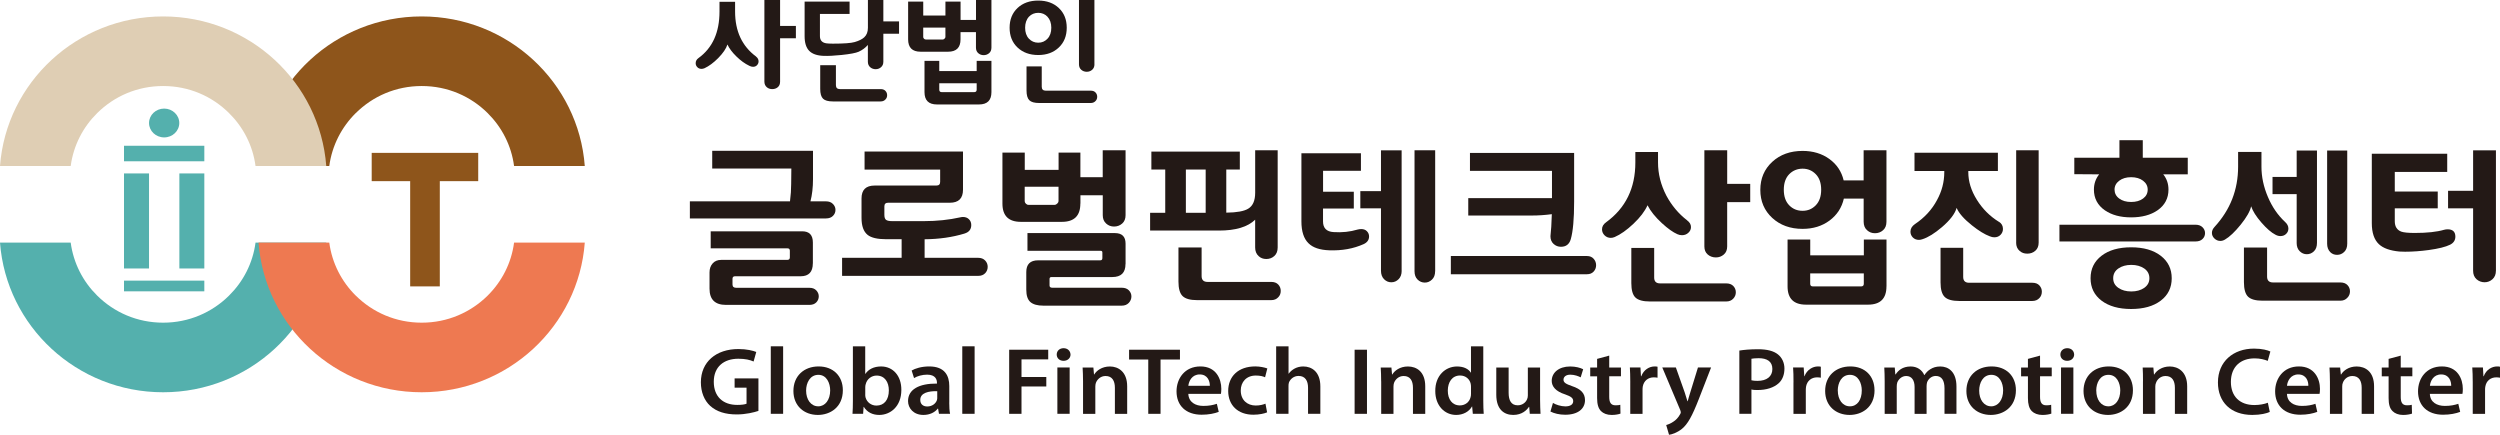 <svg width="115" height="20" viewBox="0 0 115 20" fill="none" xmlns="http://www.w3.org/2000/svg">
<g clip-path="url(#clip0_9528_36268)">
<g clip-path="url(#clip1_9528_36268)">
<path d="M8.247 5.658C8.247 6.026 7.935 6.321 7.552 6.321C7.169 6.321 6.856 6.026 6.856 5.658C6.856 5.29 7.169 4.995 7.552 4.995C7.935 4.995 8.247 5.294 8.247 5.658Z" fill="#54B0AD"/>
<path d="M9.399 6.705H5.704V7.419H9.399V6.705Z" fill="#54B0AD"/>
<path d="M9.399 7.978H8.251V12.35H9.399V7.978Z" fill="#54B0AD"/>
<path d="M6.855 7.978H5.704V12.35H6.855V7.978Z" fill="#54B0AD"/>
<path d="M9.399 12.909H5.704V13.401H9.399V12.909Z" fill="#54B0AD"/>
<path d="M17.098 7.032V8.333H18.868V13.174H20.231V8.333H21.998V7.032H17.098Z" fill="#8E551B"/>
<path d="M4.471 13.598C5.253 14.371 6.315 14.843 7.504 14.843C8.693 14.843 9.756 14.37 10.535 13.598C11.189 12.953 11.629 12.108 11.754 11.161H15.008C14.717 15.01 11.47 18.044 7.504 18.044C3.537 18.044 0.291 15.008 0 11.161H3.252C3.38 12.108 3.817 12.953 4.471 13.598Z" fill="#54B0AD"/>
<path d="M16.366 5.202C17.147 4.428 18.208 3.957 19.399 3.957C20.59 3.957 21.65 4.428 22.432 5.202C23.082 5.846 23.523 6.691 23.647 7.636H26.9C26.611 3.79 23.363 0.756 19.397 0.756C15.431 0.756 12.184 3.79 11.893 7.636H15.147C15.274 6.691 15.714 5.847 16.364 5.202" fill="#8E551B"/>
<path d="M4.471 5.202C5.253 4.428 6.315 3.957 7.504 3.957C8.693 3.957 9.756 4.428 10.535 5.202C11.189 5.846 11.629 6.691 11.754 7.636H15.008C14.717 3.79 11.47 0.756 7.504 0.756C3.538 0.756 0.291 3.79 0 7.636H3.252C3.38 6.691 3.817 5.847 4.471 5.202Z" fill="#DFCEB4"/>
<path d="M16.366 13.598C17.147 14.371 18.208 14.843 19.399 14.843C20.588 14.843 21.65 14.37 22.432 13.598C23.082 12.953 23.523 12.108 23.647 11.161H26.9C26.611 15.01 23.363 18.044 19.397 18.044C15.431 18.044 12.184 15.008 11.893 11.161H15.147C15.274 12.108 15.714 12.953 16.364 13.598" fill="#EE7951"/>
<path d="M34.886 18.902C34.689 18.969 34.304 19.064 33.892 19.064C33.37 19.064 32.968 18.938 32.671 18.672C32.395 18.422 32.24 18.033 32.24 17.583C32.243 16.649 32.937 16.056 33.968 16.056C34.347 16.056 34.648 16.131 34.788 16.191L34.666 16.629C34.493 16.554 34.288 16.502 33.963 16.502C33.297 16.502 32.834 16.871 32.834 17.562C32.834 18.253 33.267 18.626 33.913 18.626C34.116 18.626 34.267 18.605 34.341 18.57V17.833H33.792V17.405H34.888V18.9L34.886 18.902Z" fill="#231916"/>
<path d="M36.024 15.93H35.456V19.035H36.024V15.93Z" fill="#231916"/>
<path d="M38.771 17.951C38.771 18.73 38.191 19.087 37.621 19.087C36.99 19.087 36.497 18.672 36.497 17.984C36.497 17.296 36.982 16.856 37.656 16.856C38.33 16.856 38.771 17.299 38.771 17.95M37.081 17.969C37.081 18.378 37.301 18.691 37.64 18.691C37.96 18.691 38.188 18.392 38.188 17.959C38.188 17.629 38.029 17.242 37.645 17.242C37.26 17.242 37.081 17.613 37.081 17.968V17.969Z" fill="#231916"/>
<path d="M39.233 15.93H39.8V17.196H39.81C39.945 16.991 40.193 16.857 40.532 16.857C41.075 16.857 41.467 17.286 41.462 17.938C41.462 18.703 40.953 19.087 40.446 19.087C40.154 19.087 39.898 18.977 39.736 18.716H39.726L39.703 19.036H39.215C39.227 18.892 39.233 18.655 39.233 18.438V15.93ZM39.8 18.155C39.8 18.2 39.807 18.242 39.815 18.281C39.874 18.5 40.074 18.657 40.315 18.657C40.672 18.657 40.887 18.392 40.887 17.956C40.887 17.58 40.7 17.276 40.324 17.276C40.092 17.276 39.881 17.433 39.823 17.67C39.812 17.706 39.802 17.755 39.802 17.808V18.154L39.8 18.155Z" fill="#231916"/>
<path d="M43.665 18.521C43.665 18.716 43.675 18.904 43.703 19.036H43.193L43.151 18.796H43.138C43.004 18.967 42.772 19.087 42.476 19.087C42.022 19.087 41.77 18.775 41.77 18.451C41.77 17.913 42.274 17.639 43.1 17.644V17.608C43.1 17.471 43.042 17.234 42.648 17.234C42.426 17.234 42.193 17.299 42.046 17.392L41.936 17.044C42.101 16.948 42.388 16.856 42.743 16.856C43.464 16.856 43.667 17.286 43.667 17.757V18.521H43.665ZM43.115 17.994C42.715 17.985 42.332 18.07 42.332 18.394C42.332 18.605 42.476 18.698 42.654 18.698C42.884 18.698 43.046 18.561 43.099 18.405C43.113 18.366 43.113 18.327 43.113 18.286V17.992L43.115 17.994Z" fill="#231916"/>
<path d="M44.832 15.93H44.265V19.035H44.832V15.93Z" fill="#231916"/>
<path d="M46.422 16.087H48.218V16.531H46.989V17.342H48.13V17.778H46.989V19.036H46.422V16.087Z" fill="#231916"/>
<path d="M49.245 16.309C49.245 16.466 49.118 16.598 48.923 16.598C48.728 16.598 48.609 16.466 48.609 16.309C48.609 16.142 48.737 16.017 48.925 16.017C49.113 16.017 49.237 16.142 49.244 16.309M48.639 19.034V16.904H49.204V19.034H48.639Z" fill="#231916"/>
<path d="M49.82 17.539C49.82 17.294 49.81 17.088 49.8 16.905H50.296L50.324 17.224H50.336C50.436 17.056 50.681 16.858 51.057 16.858C51.434 16.858 51.85 17.095 51.85 17.77V19.038H51.285V17.837C51.285 17.526 51.165 17.296 50.857 17.296C50.63 17.296 50.474 17.449 50.411 17.611C50.397 17.654 50.385 17.717 50.385 17.781V19.038H49.82V17.541V17.539Z" fill="#231916"/>
<path d="M52.82 16.538H51.938V16.087H54.278V16.538H53.385V19.036H52.82V16.538Z" fill="#231916"/>
<path d="M54.663 18.119C54.68 18.503 54.99 18.672 55.353 18.672C55.621 18.672 55.801 18.632 55.975 18.575L56.062 18.946C55.869 19.02 55.598 19.077 55.276 19.077C54.549 19.077 54.12 18.654 54.12 18.002C54.12 17.415 54.496 16.856 55.218 16.856C55.94 16.856 56.181 17.425 56.181 17.891C56.181 17.992 56.171 18.07 56.163 18.118H54.66L54.663 18.119ZM55.653 17.747C55.656 17.549 55.562 17.224 55.187 17.224C54.833 17.224 54.688 17.525 54.663 17.747H55.653Z" fill="#231916"/>
<path d="M58.285 18.969C58.168 19.02 57.935 19.077 57.653 19.077C56.954 19.077 56.497 18.649 56.497 17.984C56.497 17.319 56.957 16.855 57.745 16.855C57.953 16.855 58.167 16.901 58.297 16.948L58.193 17.355C58.102 17.311 57.968 17.275 57.764 17.275C57.334 17.275 57.073 17.574 57.075 17.966C57.075 18.404 57.377 18.654 57.764 18.654C57.955 18.654 58.102 18.613 58.211 18.569L58.287 18.968L58.285 18.969Z" fill="#231916"/>
<path d="M58.705 15.93H59.273V17.188H59.281C59.349 17.092 59.448 17.009 59.559 16.95C59.676 16.889 59.812 16.857 59.95 16.857C60.334 16.857 60.736 17.093 60.736 17.778V19.035H60.17V17.835C60.17 17.528 60.049 17.293 59.734 17.293C59.517 17.293 59.357 17.433 59.293 17.59C59.275 17.644 59.271 17.696 59.271 17.755V19.035H58.703V15.93H58.705Z" fill="#231916"/>
<path d="M62.881 16.087H62.312V19.036H62.881V16.087Z" fill="#231916"/>
<path d="M63.533 17.539C63.533 17.294 63.525 17.088 63.513 16.905H64.005L64.034 17.224H64.048C64.146 17.056 64.392 16.858 64.765 16.858C65.16 16.858 65.561 17.095 65.561 17.77V19.038H64.996V17.837C64.996 17.526 64.878 17.296 64.569 17.296C64.344 17.296 64.187 17.449 64.126 17.611C64.111 17.654 64.1 17.717 64.1 17.781V19.038H63.535V17.541L63.533 17.539Z" fill="#231916"/>
<path d="M68.231 15.93V18.438C68.231 18.655 68.239 18.891 68.251 19.036H67.75L67.719 18.698H67.711C67.579 18.935 67.306 19.087 66.984 19.087C66.444 19.087 66.023 18.649 66.023 17.994C66.013 17.281 66.487 16.858 67.024 16.858C67.336 16.858 67.552 16.974 67.653 17.136H67.665V15.932H68.229L68.231 15.93ZM67.666 17.791C67.666 17.747 67.661 17.693 67.651 17.649C67.605 17.442 67.423 17.273 67.164 17.273C66.799 17.273 66.599 17.576 66.599 17.971C66.599 18.366 66.799 18.649 67.156 18.649C67.39 18.649 67.592 18.502 67.646 18.271C67.661 18.223 67.666 18.17 67.666 18.113V17.791Z" fill="#231916"/>
<path d="M70.844 18.394C70.844 18.649 70.856 18.859 70.864 19.036H70.37L70.344 18.716H70.331C70.233 18.864 70.013 19.087 69.609 19.087C69.204 19.087 68.829 18.85 68.829 18.157V16.905H69.397V18.067C69.397 18.42 69.516 18.644 69.815 18.644C70.041 18.644 70.195 18.5 70.248 18.359C70.269 18.315 70.281 18.255 70.281 18.189V16.905H70.844V18.395V18.394Z" fill="#231916"/>
<path d="M71.436 18.534C71.558 18.613 71.804 18.694 72.005 18.694C72.255 18.694 72.367 18.591 72.367 18.454C72.367 18.31 72.271 18.24 71.997 18.142C71.558 18.003 71.379 17.773 71.379 17.521C71.379 17.144 71.706 16.858 72.227 16.858C72.476 16.858 72.692 16.915 72.826 16.985L72.711 17.358C72.618 17.309 72.436 17.235 72.235 17.235C72.033 17.235 71.921 17.335 71.921 17.466C71.921 17.596 72.027 17.662 72.313 17.761C72.725 17.897 72.91 18.096 72.91 18.407C72.91 18.796 72.595 19.078 71.999 19.078C71.731 19.078 71.485 19.016 71.32 18.93L71.436 18.534Z" fill="#231916"/>
<path d="M74.024 16.355V16.906H74.564V17.309H74.024V18.25C74.024 18.508 74.098 18.644 74.314 18.644C74.415 18.644 74.471 18.637 74.534 18.621L74.542 19.026C74.461 19.057 74.309 19.088 74.136 19.088C73.923 19.088 73.753 19.018 73.645 18.91C73.522 18.785 73.467 18.59 73.467 18.312V17.311H73.15V16.907H73.467V16.509L74.022 16.358L74.024 16.355Z" fill="#231916"/>
<path d="M74.993 17.59C74.993 17.301 74.985 17.092 74.974 16.904H75.461L75.484 17.307H75.499C75.61 17.008 75.869 16.856 76.115 16.856C76.169 16.856 76.201 16.86 76.247 16.869V17.374C76.191 17.366 76.145 17.358 76.075 17.358C75.809 17.358 75.62 17.521 75.57 17.768C75.56 17.816 75.557 17.874 75.557 17.928V19.038H74.992V17.592L74.993 17.59Z" fill="#231916"/>
<path d="M77.09 16.904L77.494 18.044C77.539 18.173 77.589 18.338 77.622 18.454H77.635C77.668 18.34 77.712 18.173 77.755 18.044L78.106 16.904H78.71L78.145 18.358C77.836 19.15 77.635 19.508 77.371 19.726C77.143 19.909 76.913 19.982 76.776 20L76.645 19.551C76.743 19.524 76.86 19.477 76.972 19.399C77.083 19.332 77.205 19.206 77.283 19.059C77.309 19.021 77.316 18.992 77.316 18.967C77.316 18.948 77.309 18.912 77.29 18.86L76.465 16.904H77.09Z" fill="#231916"/>
<path d="M80.01 16.126C80.213 16.093 80.495 16.065 80.872 16.065C81.288 16.065 81.589 16.145 81.785 16.302C81.969 16.448 82.084 16.68 82.084 16.954C82.084 17.229 81.997 17.464 81.827 17.622C81.596 17.835 81.249 17.941 80.846 17.941C80.737 17.941 80.647 17.938 80.566 17.915V19.036H80.01V16.126ZM80.566 17.493C80.644 17.513 80.732 17.52 80.846 17.52C81.27 17.52 81.529 17.319 81.529 16.974C81.529 16.629 81.287 16.477 80.897 16.477C80.737 16.477 80.627 16.492 80.566 16.503V17.492V17.493Z" fill="#231916"/>
<path d="M82.501 17.59C82.501 17.301 82.497 17.092 82.482 16.904H82.97L82.996 17.307H83.006C83.12 17.008 83.383 16.856 83.626 16.856C83.678 16.856 83.716 16.86 83.758 16.869V17.374C83.708 17.366 83.659 17.358 83.586 17.358C83.323 17.358 83.132 17.521 83.082 17.768C83.074 17.816 83.067 17.874 83.067 17.928V19.038H82.499V17.592L82.501 17.59Z" fill="#231916"/>
<path d="M86.229 17.951C86.229 18.73 85.651 19.087 85.081 19.087C84.45 19.087 83.957 18.672 83.957 17.984C83.957 17.296 84.442 16.856 85.115 16.856C85.789 16.856 86.227 17.299 86.227 17.95M84.539 17.969C84.539 18.378 84.755 18.691 85.096 18.691C85.436 18.691 85.642 18.392 85.642 17.959C85.642 17.629 85.485 17.242 85.097 17.242C84.709 17.242 84.537 17.613 84.537 17.968L84.539 17.969Z" fill="#231916"/>
<path d="M86.695 17.539C86.695 17.294 86.687 17.088 86.677 16.905H87.159L87.184 17.221H87.202C87.308 17.054 87.509 16.858 87.891 16.858C88.186 16.858 88.418 17.018 88.514 17.252H88.525C88.603 17.134 88.694 17.044 88.794 16.985C88.922 16.904 89.065 16.858 89.254 16.858C89.622 16.858 89.997 17.095 89.997 17.779V19.036H89.447V17.86C89.447 17.503 89.32 17.294 89.044 17.294C88.852 17.294 88.71 17.427 88.649 17.577C88.634 17.629 88.623 17.696 88.623 17.758V19.038H88.071V17.802C88.071 17.505 87.947 17.296 87.684 17.296C87.475 17.296 87.329 17.453 87.275 17.593C87.257 17.654 87.25 17.714 87.25 17.776V19.039H86.695V17.543V17.539Z" fill="#231916"/>
<path d="M92.732 17.951C92.732 18.73 92.149 19.087 91.576 19.087C90.946 19.087 90.454 18.672 90.454 17.984C90.454 17.296 90.935 16.856 91.612 16.856C92.289 16.856 92.732 17.299 92.732 17.95M91.042 17.969C91.042 18.378 91.257 18.691 91.597 18.691C91.918 18.691 92.144 18.392 92.144 17.959C92.144 17.629 91.989 17.242 91.602 17.242C91.216 17.242 91.042 17.613 91.042 17.968V17.969Z" fill="#231916"/>
<path d="M93.842 16.355V16.906H94.38V17.309H93.842V18.25C93.842 18.508 93.916 18.644 94.131 18.644C94.233 18.644 94.288 18.637 94.354 18.621L94.362 19.026C94.281 19.057 94.128 19.088 93.953 19.088C93.74 19.088 93.569 19.018 93.46 18.91C93.341 18.785 93.285 18.59 93.285 18.312V17.311H92.97V16.907H93.285V16.509L93.842 16.358V16.355Z" fill="#231916"/>
<path d="M95.411 16.309C95.411 16.466 95.287 16.598 95.091 16.598C94.894 16.598 94.777 16.466 94.777 16.309C94.777 16.142 94.904 16.017 95.094 16.017C95.284 16.017 95.406 16.142 95.411 16.309ZM94.807 19.034V16.904H95.375V19.034H94.807Z" fill="#231916"/>
<path d="M98.115 17.951C98.115 18.73 97.537 19.087 96.969 19.087C96.336 19.087 95.842 18.672 95.842 17.984C95.842 17.296 96.326 16.856 97 16.856C97.674 16.856 98.115 17.299 98.115 17.95M96.429 17.969C96.429 18.378 96.643 18.691 96.987 18.691C97.306 18.691 97.532 18.392 97.532 17.959C97.532 17.629 97.377 17.242 96.989 17.242C96.6 17.242 96.427 17.613 96.427 17.968L96.429 17.969Z" fill="#231916"/>
<path d="M98.578 17.539C98.578 17.294 98.575 17.088 98.563 16.905H99.055L99.082 17.224H99.097C99.197 17.056 99.44 16.858 99.813 16.858C100.187 16.858 100.61 17.095 100.61 17.77V19.038H100.045V17.837C100.045 17.526 99.924 17.296 99.615 17.296C99.391 17.296 99.232 17.449 99.176 17.611C99.156 17.654 99.144 17.717 99.144 17.781V19.038H98.576V17.541L98.578 17.539Z" fill="#231916"/>
<path d="M104.41 18.949C104.278 19.013 103.986 19.087 103.607 19.087C102.62 19.087 102.025 18.498 102.025 17.592C102.025 16.624 102.738 16.036 103.685 16.036C104.058 16.036 104.321 16.111 104.437 16.169L104.316 16.6C104.169 16.539 103.962 16.485 103.71 16.485C103.077 16.485 102.621 16.861 102.621 17.569C102.621 18.222 103.019 18.632 103.703 18.632C103.931 18.632 104.169 18.588 104.321 18.526L104.41 18.949Z" fill="#231916"/>
<path d="M105.201 18.119C105.211 18.503 105.523 18.672 105.888 18.672C106.153 18.672 106.339 18.632 106.51 18.575L106.595 18.946C106.402 19.02 106.135 19.077 105.813 19.077C105.084 19.077 104.656 18.654 104.656 18.002C104.656 17.415 105.033 16.856 105.75 16.856C106.467 16.856 106.719 17.425 106.719 17.891C106.719 17.992 106.709 18.07 106.7 18.118H105.2L105.201 18.119ZM106.183 17.747C106.191 17.549 106.097 17.224 105.72 17.224C105.37 17.224 105.221 17.525 105.201 17.747H106.183Z" fill="#231916"/>
<path d="M107.176 17.539C107.176 17.294 107.166 17.088 107.156 16.905H107.646L107.678 17.224H107.693C107.795 17.056 108.035 16.858 108.408 16.858C108.803 16.858 109.207 17.095 109.207 17.77V19.038H108.637V17.837C108.637 17.526 108.517 17.296 108.21 17.296C107.983 17.296 107.826 17.449 107.77 17.611C107.75 17.654 107.742 17.717 107.742 17.781V19.038H107.177V17.541L107.176 17.539Z" fill="#231916"/>
<path d="M110.434 16.355V16.906H110.968V17.309H110.434V18.25C110.434 18.508 110.502 18.644 110.723 18.644C110.826 18.644 110.88 18.637 110.941 18.621L110.953 19.026C110.867 19.057 110.715 19.088 110.543 19.088C110.332 19.088 110.162 19.018 110.056 18.91C109.927 18.785 109.876 18.59 109.876 18.312V17.311H109.561V16.907H109.876V16.509L110.436 16.358L110.434 16.355Z" fill="#231916"/>
<path d="M111.774 18.119C111.786 18.503 112.099 18.672 112.463 18.672C112.726 18.672 112.909 18.632 113.082 18.575L113.168 18.946C112.973 19.02 112.706 19.077 112.382 19.077C111.657 19.077 111.229 18.654 111.229 18.002C111.229 17.415 111.604 16.856 112.326 16.856C113.048 16.856 113.29 17.425 113.29 17.891C113.29 17.992 113.282 18.07 113.272 18.118H111.772L111.774 18.119ZM112.755 17.747C112.76 17.549 112.669 17.224 112.293 17.224C111.943 17.224 111.796 17.525 111.776 17.747H112.757H112.755Z" fill="#231916"/>
<path d="M113.746 17.59C113.746 17.301 113.738 17.092 113.725 16.904H114.215L114.238 17.307H114.252C114.361 17.008 114.625 16.856 114.868 16.856C114.924 16.856 114.959 16.86 115 16.869V17.374C114.949 17.366 114.901 17.358 114.831 17.358C114.564 17.358 114.374 17.521 114.328 17.768C114.316 17.816 114.313 17.874 114.313 17.928V19.038H113.746V17.592V17.59Z" fill="#231916"/>
<path d="M34.779 2.604C34.856 2.663 34.894 2.737 34.894 2.823C34.894 2.889 34.871 2.947 34.823 2.998C34.776 3.049 34.714 3.073 34.637 3.073C34.584 3.073 34.528 3.057 34.468 3.026C34.265 2.929 34.067 2.786 33.874 2.596C33.68 2.407 33.543 2.224 33.462 2.047C33.403 2.235 33.261 2.443 33.036 2.673C32.821 2.889 32.613 3.042 32.41 3.137C32.361 3.158 32.314 3.168 32.268 3.168C32.19 3.168 32.126 3.142 32.077 3.09C32.025 3.037 32.001 2.977 32.001 2.907C32.001 2.813 32.042 2.735 32.128 2.673C32.773 2.207 33.097 1.495 33.097 0.533V0.083H33.814V0.531C33.814 1.438 34.138 2.129 34.784 2.604H34.779ZM35.884 1.761V3.756C35.884 3.867 35.849 3.952 35.778 4.011C35.709 4.07 35.623 4.099 35.525 4.099C35.428 4.099 35.345 4.072 35.278 4.016C35.2 3.951 35.162 3.864 35.162 3.756V0H35.884V1.193H36.611V1.76H35.884V1.761Z" fill="#231916"/>
<path d="M40.634 1.552V2.838C40.634 2.946 40.599 3.029 40.528 3.091C40.459 3.152 40.376 3.183 40.281 3.183C40.185 3.183 40.097 3.152 40.028 3.091C39.959 3.031 39.922 2.946 39.922 2.838V2.067C39.807 2.199 39.666 2.304 39.501 2.379C39.367 2.438 39.105 2.488 38.711 2.529C38.368 2.564 38.095 2.578 37.895 2.57C37.587 2.56 37.362 2.482 37.221 2.336C37.081 2.191 37.012 1.967 37.012 1.665V0.074H39.081V0.642H37.717V1.663C37.717 1.851 37.813 1.961 38.006 1.992C38.066 2.001 38.168 2.008 38.312 2.008C38.814 2.008 39.149 1.984 39.318 1.934C39.517 1.876 39.663 1.802 39.755 1.716C39.868 1.611 39.924 1.466 39.924 1.278V0H40.634V0.984H41.356V1.552H40.634ZM40.514 4.099C40.608 4.099 40.68 4.127 40.732 4.183C40.783 4.238 40.808 4.304 40.808 4.38C40.808 4.457 40.783 4.521 40.733 4.573C40.677 4.635 40.603 4.666 40.512 4.666H38.31C38.095 4.666 37.945 4.624 37.859 4.539C37.773 4.454 37.73 4.304 37.73 4.088V3H38.452V3.916C38.452 4.037 38.513 4.099 38.637 4.099H40.512H40.514Z" fill="#231916"/>
<path d="M44.184 1.812C44.184 2.191 43.992 2.379 43.611 2.379H42.347C41.964 2.379 41.774 2.189 41.774 1.812V0.074H42.469V0.714H43.49V0.074H44.186V0.917H44.896V0H45.606V2.188C45.606 2.299 45.571 2.385 45.5 2.446C45.429 2.506 45.345 2.537 45.248 2.537C45.15 2.537 45.071 2.506 45 2.446C44.929 2.385 44.894 2.299 44.894 2.188V1.479H44.184V1.812ZM43.373 1.817C43.398 1.817 43.422 1.804 43.449 1.778C43.475 1.751 43.489 1.727 43.489 1.702V1.27H42.468V1.702C42.468 1.73 42.479 1.756 42.504 1.781C42.529 1.805 42.555 1.817 42.583 1.817H43.373ZM45.606 4.238C45.606 4.617 45.414 4.805 45.033 4.805H43.1C42.717 4.805 42.527 4.616 42.527 4.238V2.8H43.206V3.269H44.927V2.8H45.606V4.238ZM44.812 4.238C44.889 4.238 44.927 4.201 44.927 4.124V3.831H43.206V4.124C43.206 4.201 43.244 4.238 43.322 4.238H44.812Z" fill="#231916"/>
<path d="M49.07 1.276C49.07 1.652 48.949 1.954 48.706 2.184C48.464 2.415 48.148 2.531 47.758 2.531C47.369 2.531 47.048 2.415 46.805 2.184C46.562 1.954 46.442 1.65 46.442 1.276C46.442 0.902 46.562 0.6 46.805 0.369C47.048 0.141 47.365 0.026 47.758 0.026C48.151 0.026 48.464 0.141 48.706 0.369C48.949 0.598 49.07 0.9 49.07 1.276ZM48.36 1.276C48.36 1.064 48.3 0.894 48.181 0.766C48.069 0.649 47.928 0.59 47.76 0.59C47.592 0.59 47.446 0.649 47.334 0.766C47.215 0.895 47.156 1.065 47.156 1.276C47.156 1.487 47.213 1.655 47.329 1.779C47.444 1.902 47.588 1.964 47.76 1.964C47.932 1.964 48.071 1.902 48.186 1.779C48.302 1.657 48.36 1.488 48.36 1.276ZM50.177 4.171C50.271 4.171 50.343 4.199 50.395 4.255C50.446 4.31 50.471 4.375 50.471 4.452C50.471 4.529 50.446 4.593 50.396 4.645C50.34 4.707 50.266 4.738 50.175 4.738H47.8C47.585 4.738 47.435 4.696 47.349 4.611C47.263 4.526 47.22 4.375 47.22 4.16V3.055H47.92V3.988C47.92 4.109 47.981 4.171 48.105 4.171H50.175H50.177ZM50.345 2.957C50.345 3.065 50.31 3.148 50.239 3.211C50.168 3.271 50.087 3.302 49.992 3.302C49.896 3.302 49.808 3.271 49.739 3.211C49.668 3.15 49.633 3.065 49.633 2.957V0H50.343V2.959L50.345 2.957Z" fill="#231916"/>
<path d="M31.734 10.045V9.261H36.34C36.376 8.978 36.394 8.712 36.394 8.46L36.402 7.753H32.762V6.938H37.398V8.246C37.398 8.62 37.359 8.959 37.281 9.262H37.996C38.132 9.262 38.237 9.302 38.315 9.382C38.393 9.462 38.432 9.552 38.432 9.655C38.432 9.762 38.393 9.854 38.315 9.932C38.237 10.009 38.132 10.048 37.996 10.048H31.734V10.045ZM37.39 12.115C37.39 12.511 37.203 12.708 36.83 12.708H33.812C33.735 12.708 33.695 12.748 33.695 12.824V13.086C33.695 13.189 33.753 13.239 33.867 13.239H37.235C37.37 13.239 37.474 13.278 37.55 13.358C37.625 13.439 37.663 13.528 37.663 13.631C37.663 13.739 37.625 13.831 37.55 13.909C37.474 13.986 37.37 14.025 37.235 14.025H33.393C32.891 14.025 32.638 13.777 32.638 13.278V12.532C32.638 12.362 32.686 12.225 32.782 12.117C32.877 12.009 33.008 11.955 33.175 11.955H36.216C36.293 11.955 36.333 11.916 36.333 11.839V11.532C36.333 11.46 36.297 11.424 36.224 11.424H32.692V10.64H36.901C37.228 10.64 37.392 10.811 37.392 11.156V12.118L37.39 12.115Z" fill="#231916"/>
<path d="M44.367 10.744C43.807 10.914 43.194 11.001 42.532 11.006V11.86H44.998C45.134 11.86 45.239 11.901 45.317 11.983C45.395 12.064 45.434 12.162 45.434 12.275C45.434 12.388 45.395 12.486 45.317 12.568C45.239 12.649 45.134 12.69 44.998 12.69H38.736V11.858H41.475V11.004H40.766C40.362 11.004 40.076 10.937 39.911 10.805C39.724 10.656 39.63 10.395 39.63 10.021V9.128C39.63 8.733 39.831 8.535 40.236 8.535H43.076C43.19 8.535 43.247 8.478 43.247 8.365V7.803H39.77V6.972H44.298V8.726C44.298 9.127 44.096 9.326 43.692 9.326H40.852C40.738 9.326 40.681 9.383 40.681 9.496V9.88C40.681 9.998 40.707 10.076 40.761 10.115C40.816 10.154 40.908 10.172 41.037 10.172H42.507C43.094 10.172 43.65 10.114 44.179 9.996C44.22 9.986 44.26 9.981 44.296 9.981C44.41 9.981 44.503 10.015 44.572 10.086C44.642 10.154 44.678 10.243 44.678 10.351C44.678 10.55 44.574 10.681 44.367 10.743V10.744Z" fill="#231916"/>
<path d="M49.696 9.367C49.696 9.926 49.414 10.205 48.849 10.205H46.959C46.394 10.205 46.112 9.926 46.112 9.367V7.021H47.139V7.813H48.695V7.021H49.698V8.152H50.725V6.913H51.776V9.898C51.776 10.062 51.725 10.191 51.621 10.282C51.517 10.374 51.393 10.421 51.247 10.421C51.102 10.421 50.985 10.375 50.882 10.282C50.778 10.189 50.727 10.062 50.727 9.898V8.983H49.7V9.367H49.696ZM48.522 9.421C48.558 9.421 48.596 9.401 48.634 9.364C48.674 9.325 48.692 9.289 48.692 9.253V8.591H47.136V9.253C47.136 9.294 47.154 9.333 47.19 9.369C47.227 9.405 47.265 9.423 47.308 9.423H48.522V9.421ZM51.773 12.145C51.773 12.545 51.571 12.744 51.166 12.744H48.373C48.31 12.744 48.279 12.772 48.279 12.829V13.136C48.279 13.203 48.324 13.236 48.411 13.236H51.601C51.741 13.236 51.85 13.275 51.928 13.355C52.005 13.435 52.045 13.529 52.045 13.636C52.045 13.744 52.005 13.847 51.925 13.932C51.844 14.017 51.736 14.06 51.602 14.06H47.993C47.724 14.06 47.526 14.004 47.399 13.895C47.271 13.783 47.209 13.594 47.209 13.321V12.514C47.209 12.155 47.39 11.975 47.754 11.975H50.608C50.676 11.975 50.709 11.942 50.709 11.875V11.614C50.709 11.563 50.682 11.537 50.631 11.537H47.263V10.722H51.285C51.612 10.722 51.776 10.883 51.776 11.207V12.146L51.773 12.145Z" fill="#231916"/>
<path d="M53.601 9.79V7.797H52.963V6.974H57.032V7.797H56.409V9.782C56.896 9.777 57.233 9.715 57.42 9.598C57.633 9.47 57.738 9.225 57.738 8.867V6.913H58.773V11.383C58.773 11.553 58.721 11.684 58.62 11.775C58.52 11.867 58.396 11.914 58.251 11.914C58.105 11.914 57.995 11.87 57.9 11.784C57.791 11.686 57.737 11.553 57.737 11.383V10.106C57.395 10.439 56.84 10.606 56.072 10.606H52.905V9.79H53.597H53.601ZM58.478 12.968C58.619 12.968 58.726 13.009 58.802 13.091C58.877 13.172 58.914 13.27 58.914 13.383C58.914 13.496 58.878 13.591 58.806 13.667C58.723 13.761 58.614 13.806 58.478 13.806H55.064C54.747 13.806 54.526 13.743 54.398 13.618C54.271 13.493 54.209 13.27 54.209 12.953V11.383H55.274V12.699C55.274 12.878 55.365 12.968 55.547 12.968H58.478ZM54.55 7.797V9.79H55.461V7.797H54.55Z" fill="#231916"/>
<path d="M62.275 8.821V9.591H60.859V10.184C60.859 10.491 61.019 10.656 61.342 10.676C61.736 10.702 62.105 10.663 62.447 10.56C62.503 10.545 62.56 10.537 62.618 10.537C62.727 10.537 62.815 10.57 62.879 10.637C62.944 10.704 62.977 10.782 62.977 10.875C62.977 11.034 62.894 11.153 62.727 11.23C62.255 11.441 61.73 11.535 61.148 11.514C60.712 11.499 60.393 11.392 60.192 11.191C59.974 10.98 59.865 10.645 59.865 10.182V7.05H62.603V7.857H60.861V8.82H62.276L62.275 8.821ZM64.477 12.454C64.477 12.618 64.43 12.748 64.336 12.842C64.242 12.937 64.131 12.985 64.001 12.985C63.87 12.985 63.76 12.937 63.666 12.842C63.573 12.748 63.525 12.618 63.525 12.454V9.584H62.575V8.792H63.525V6.915H64.475V12.455L64.477 12.454ZM66.016 12.476C66.016 12.64 65.968 12.769 65.872 12.86C65.776 12.953 65.666 12.999 65.542 12.999C65.418 12.999 65.301 12.953 65.208 12.86C65.114 12.767 65.068 12.64 65.068 12.476V6.913H66.018V12.476H66.016Z" fill="#231916"/>
<path d="M66.739 12.615V11.777H73.001C73.13 11.777 73.234 11.819 73.308 11.904C73.384 11.989 73.421 12.087 73.421 12.2C73.421 12.312 73.383 12.411 73.308 12.492C73.233 12.574 73.13 12.615 73.001 12.615H66.739ZM71.382 9.852C71.077 9.893 70.773 9.914 70.472 9.914H67.54V9.113H71.391V7.859H67.618V7.035H72.41V9.274C72.41 10.069 72.359 10.646 72.255 11.005C72.187 11.236 72.037 11.352 71.804 11.352C71.673 11.352 71.561 11.308 71.465 11.221C71.369 11.134 71.321 11.015 71.321 10.867C71.321 10.831 71.325 10.795 71.33 10.759C71.349 10.625 71.369 10.322 71.384 9.85L71.382 9.852Z" fill="#231916"/>
<path d="M77.606 10.136C77.725 10.223 77.785 10.326 77.785 10.444C77.785 10.546 77.745 10.635 77.664 10.708C77.583 10.783 77.486 10.819 77.372 10.819C77.299 10.819 77.23 10.805 77.162 10.774C76.961 10.687 76.721 10.517 76.447 10.265C76.146 9.988 75.925 9.715 75.786 9.442C75.662 9.72 75.446 10.002 75.14 10.292C74.835 10.581 74.547 10.785 74.276 10.903C74.214 10.929 74.154 10.942 74.098 10.942C73.984 10.942 73.888 10.903 73.811 10.826C73.733 10.749 73.693 10.656 73.693 10.548C73.693 10.421 73.756 10.313 73.88 10.225C74.777 9.573 75.226 8.658 75.226 7.478V6.993H76.269V7.478C76.269 7.996 76.396 8.501 76.65 8.994C76.894 9.45 77.213 9.831 77.606 10.133V10.136ZM79.404 13.036C79.544 13.036 79.653 13.076 79.731 13.156C79.808 13.236 79.848 13.332 79.848 13.445C79.848 13.558 79.808 13.657 79.727 13.741C79.646 13.826 79.539 13.868 79.405 13.868H75.897C75.58 13.868 75.358 13.808 75.231 13.687C75.104 13.566 75.041 13.344 75.041 13.022V11.406H76.092V12.767C76.092 12.947 76.183 13.036 76.364 13.036H79.405H79.404ZM79.45 9.297V11.336C79.45 11.494 79.399 11.62 79.295 11.708C79.191 11.798 79.068 11.842 78.93 11.842C78.791 11.842 78.66 11.798 78.556 11.708C78.452 11.618 78.401 11.494 78.401 11.336V6.911H79.451V8.458H80.51V9.297H79.451H79.45Z" fill="#231916"/>
<path d="M84.817 9.136C84.722 9.551 84.504 9.888 84.159 10.145C83.814 10.401 83.401 10.528 82.919 10.528C82.354 10.528 81.888 10.36 81.523 10.024C81.158 9.687 80.975 9.257 80.975 8.735C80.975 8.212 81.158 7.782 81.523 7.445C81.888 7.109 82.354 6.942 82.919 6.942C83.396 6.942 83.806 7.065 84.148 7.311C84.49 7.558 84.711 7.887 84.808 8.297H85.727V6.911H86.777V10.197C86.777 10.367 86.726 10.497 86.622 10.589C86.518 10.682 86.394 10.728 86.249 10.728C86.103 10.728 85.986 10.682 85.884 10.589C85.78 10.497 85.728 10.365 85.728 10.197V9.135H84.818L84.817 9.136ZM83.774 8.728C83.774 8.421 83.692 8.182 83.525 8.012C83.358 7.842 83.157 7.759 82.919 7.759C82.681 7.759 82.469 7.844 82.304 8.012C82.139 8.182 82.055 8.421 82.055 8.728C82.055 9.035 82.138 9.274 82.304 9.444C82.469 9.614 82.674 9.697 82.919 9.697C83.163 9.697 83.36 9.612 83.525 9.444C83.69 9.274 83.774 9.035 83.774 8.728ZM86.777 13.175C86.777 13.734 86.495 14.014 85.93 14.014H83.076C82.511 14.014 82.228 13.734 82.228 13.175V11.02H83.271V11.744H85.737V11.02H86.779V13.175H86.777ZM85.611 13.175C85.694 13.175 85.735 13.134 85.735 13.053V12.576H83.269V13.053C83.269 13.134 83.31 13.175 83.393 13.175H85.61H85.611Z" fill="#231916"/>
<path d="M91.949 10.199C92.073 10.276 92.136 10.387 92.136 10.53C92.136 10.633 92.1 10.723 92.027 10.8C91.954 10.877 91.858 10.916 91.74 10.916C91.672 10.916 91.602 10.901 91.53 10.87C91.297 10.784 91.024 10.617 90.714 10.37C90.345 10.078 90.109 9.808 90.005 9.563C89.927 9.834 89.701 10.13 89.328 10.449C88.991 10.736 88.692 10.921 88.434 11.003C88.376 11.024 88.322 11.034 88.271 11.034C88.157 11.034 88.063 10.996 87.99 10.923C87.917 10.847 87.881 10.759 87.881 10.658C87.881 10.519 87.949 10.405 88.082 10.312C88.528 10.014 88.869 9.645 89.102 9.204C89.325 8.799 89.437 8.37 89.437 7.92V7.866H88.067V7.027H91.903V7.866H90.542V7.92C90.542 8.346 90.672 8.769 90.935 9.189C91.196 9.609 91.535 9.949 91.951 10.205L91.949 10.199ZM93.49 13.007C93.631 13.007 93.738 13.048 93.812 13.13C93.887 13.212 93.925 13.306 93.925 13.414C93.925 13.532 93.888 13.63 93.816 13.707C93.733 13.798 93.624 13.845 93.489 13.845H90.121C89.805 13.845 89.582 13.783 89.455 13.658C89.328 13.532 89.265 13.31 89.265 12.993V11.4H90.307V12.738C90.307 12.918 90.398 13.007 90.58 13.007H93.489H93.49ZM92.744 11.161V6.913H93.778V11.161C93.778 11.32 93.727 11.445 93.626 11.534C93.525 11.623 93.401 11.668 93.256 11.668C93.111 11.668 93 11.627 92.906 11.545C92.797 11.452 92.742 11.325 92.742 11.161H92.744Z" fill="#231916"/>
<path d="M94.734 11.107V10.337H100.996C101.131 10.337 101.237 10.376 101.315 10.453C101.392 10.53 101.432 10.62 101.432 10.723C101.432 10.831 101.392 10.922 101.315 10.996C101.237 11.071 101.131 11.107 100.996 11.107H94.734ZM99.75 8.721C99.75 9.122 99.582 9.44 99.245 9.675C98.93 9.891 98.525 9.999 98.031 9.999C97.537 9.999 97.142 9.891 96.825 9.675C96.488 9.44 96.32 9.122 96.32 8.721C96.32 8.455 96.401 8.221 96.561 8.02L95.418 8.012V7.257H97.494V6.45H98.568V7.257H100.637V8.019H99.509C99.669 8.218 99.75 8.452 99.75 8.72V8.721ZM99.899 12.799C99.899 13.231 99.731 13.574 99.394 13.83C99.057 14.087 98.602 14.214 98.032 14.214C97.463 14.214 97.008 14.085 96.671 13.83C96.335 13.574 96.166 13.231 96.166 12.799C96.166 12.368 96.335 12.023 96.671 11.765C97.008 11.505 97.463 11.376 98.032 11.376C98.602 11.376 99.057 11.505 99.394 11.765C99.731 12.025 99.899 12.37 99.899 12.799ZM98.872 12.799C98.872 12.61 98.792 12.46 98.634 12.35C98.475 12.241 98.277 12.185 98.039 12.185C97.801 12.185 97.603 12.241 97.445 12.35C97.286 12.461 97.207 12.61 97.207 12.799C97.207 12.989 97.286 13.131 97.445 13.242C97.603 13.352 97.801 13.407 98.039 13.407C98.277 13.407 98.475 13.352 98.634 13.242C98.792 13.131 98.872 12.984 98.872 12.799ZM98.794 8.721C98.794 8.558 98.723 8.421 98.581 8.313C98.439 8.205 98.255 8.151 98.032 8.151C97.809 8.151 97.626 8.205 97.484 8.313C97.342 8.421 97.269 8.556 97.269 8.721C97.269 8.886 97.34 9.028 97.484 9.133C97.626 9.238 97.809 9.291 98.032 9.291C98.255 9.291 98.439 9.239 98.581 9.133C98.723 9.028 98.794 8.891 98.794 8.721Z" fill="#231916"/>
<path d="M105.111 10.207C105.215 10.3 105.266 10.401 105.266 10.514C105.266 10.612 105.231 10.694 105.16 10.761C105.091 10.828 105.003 10.86 104.899 10.86C104.827 10.86 104.752 10.841 104.673 10.798C104.481 10.7 104.265 10.514 104.024 10.236C103.783 9.959 103.626 9.71 103.553 9.49C103.502 9.72 103.34 10.003 103.071 10.336C102.801 10.669 102.56 10.898 102.347 11.021C102.279 11.061 102.21 11.083 102.137 11.083C102.033 11.083 101.942 11.045 101.865 10.972C101.787 10.898 101.748 10.811 101.748 10.713C101.748 10.615 101.789 10.524 101.871 10.436C102.592 9.651 102.953 8.728 102.953 7.666V6.99H104.027V7.666C104.027 8.134 104.126 8.598 104.323 9.058C104.519 9.521 104.782 9.901 105.109 10.205L105.111 10.207ZM107.654 12.993C107.795 12.993 107.904 13.032 107.981 13.112C108.059 13.192 108.099 13.288 108.099 13.401C108.099 13.514 108.059 13.617 107.981 13.694C107.899 13.787 107.79 13.832 107.654 13.832H104.077C103.761 13.832 103.538 13.77 103.411 13.648C103.284 13.525 103.221 13.301 103.221 12.978V11.385H104.286V12.723C104.286 12.903 104.377 12.993 104.559 12.993H107.654ZM105.647 11.169V8.931H104.536V8.138H105.647V6.923H106.581V11.171C106.581 11.341 106.534 11.47 106.44 11.56C106.346 11.65 106.239 11.694 106.113 11.694C105.988 11.694 105.88 11.648 105.786 11.555C105.692 11.463 105.646 11.334 105.646 11.171L105.647 11.169ZM107.048 11.208V6.923H107.973V11.208C107.973 11.372 107.927 11.499 107.833 11.589C107.74 11.679 107.631 11.723 107.506 11.723C107.38 11.723 107.278 11.682 107.195 11.601C107.096 11.502 107.048 11.372 107.048 11.208Z" fill="#231916"/>
<path d="M112.136 8.807V9.584H110.16V10.177C110.16 10.419 110.259 10.578 110.456 10.654C110.57 10.695 110.778 10.716 111.079 10.716C111.643 10.716 112.093 10.668 112.425 10.571C112.483 10.556 112.535 10.548 112.588 10.548C112.826 10.548 112.947 10.661 112.947 10.886C112.947 11.05 112.866 11.174 112.706 11.256C112.497 11.359 112.169 11.44 111.718 11.502C111.34 11.553 110.979 11.579 110.636 11.579C110.532 11.579 110.444 11.576 110.372 11.571C109.94 11.53 109.627 11.418 109.43 11.233C109.212 11.027 109.103 10.705 109.103 10.264V7.071H112.572V7.91H110.16V8.81H112.136V8.807ZM114.812 12.453C114.812 12.618 114.76 12.747 114.656 12.842C114.552 12.937 114.43 12.984 114.291 12.984C114.153 12.984 114.022 12.937 113.918 12.842C113.814 12.747 113.763 12.618 113.763 12.453V9.584H112.611V8.777H113.763V6.915H114.813V12.455L114.812 12.453Z" fill="#231916"/>
</g>
</g>
<defs>
<clipPath id="clip0_9528_36268">
<rect width="115" height="20" fill="white"/>
</clipPath>
<clipPath id="clip1_9528_36268">
<rect width="115" height="20" fill="white"/>
</clipPath>
</defs>
</svg>
